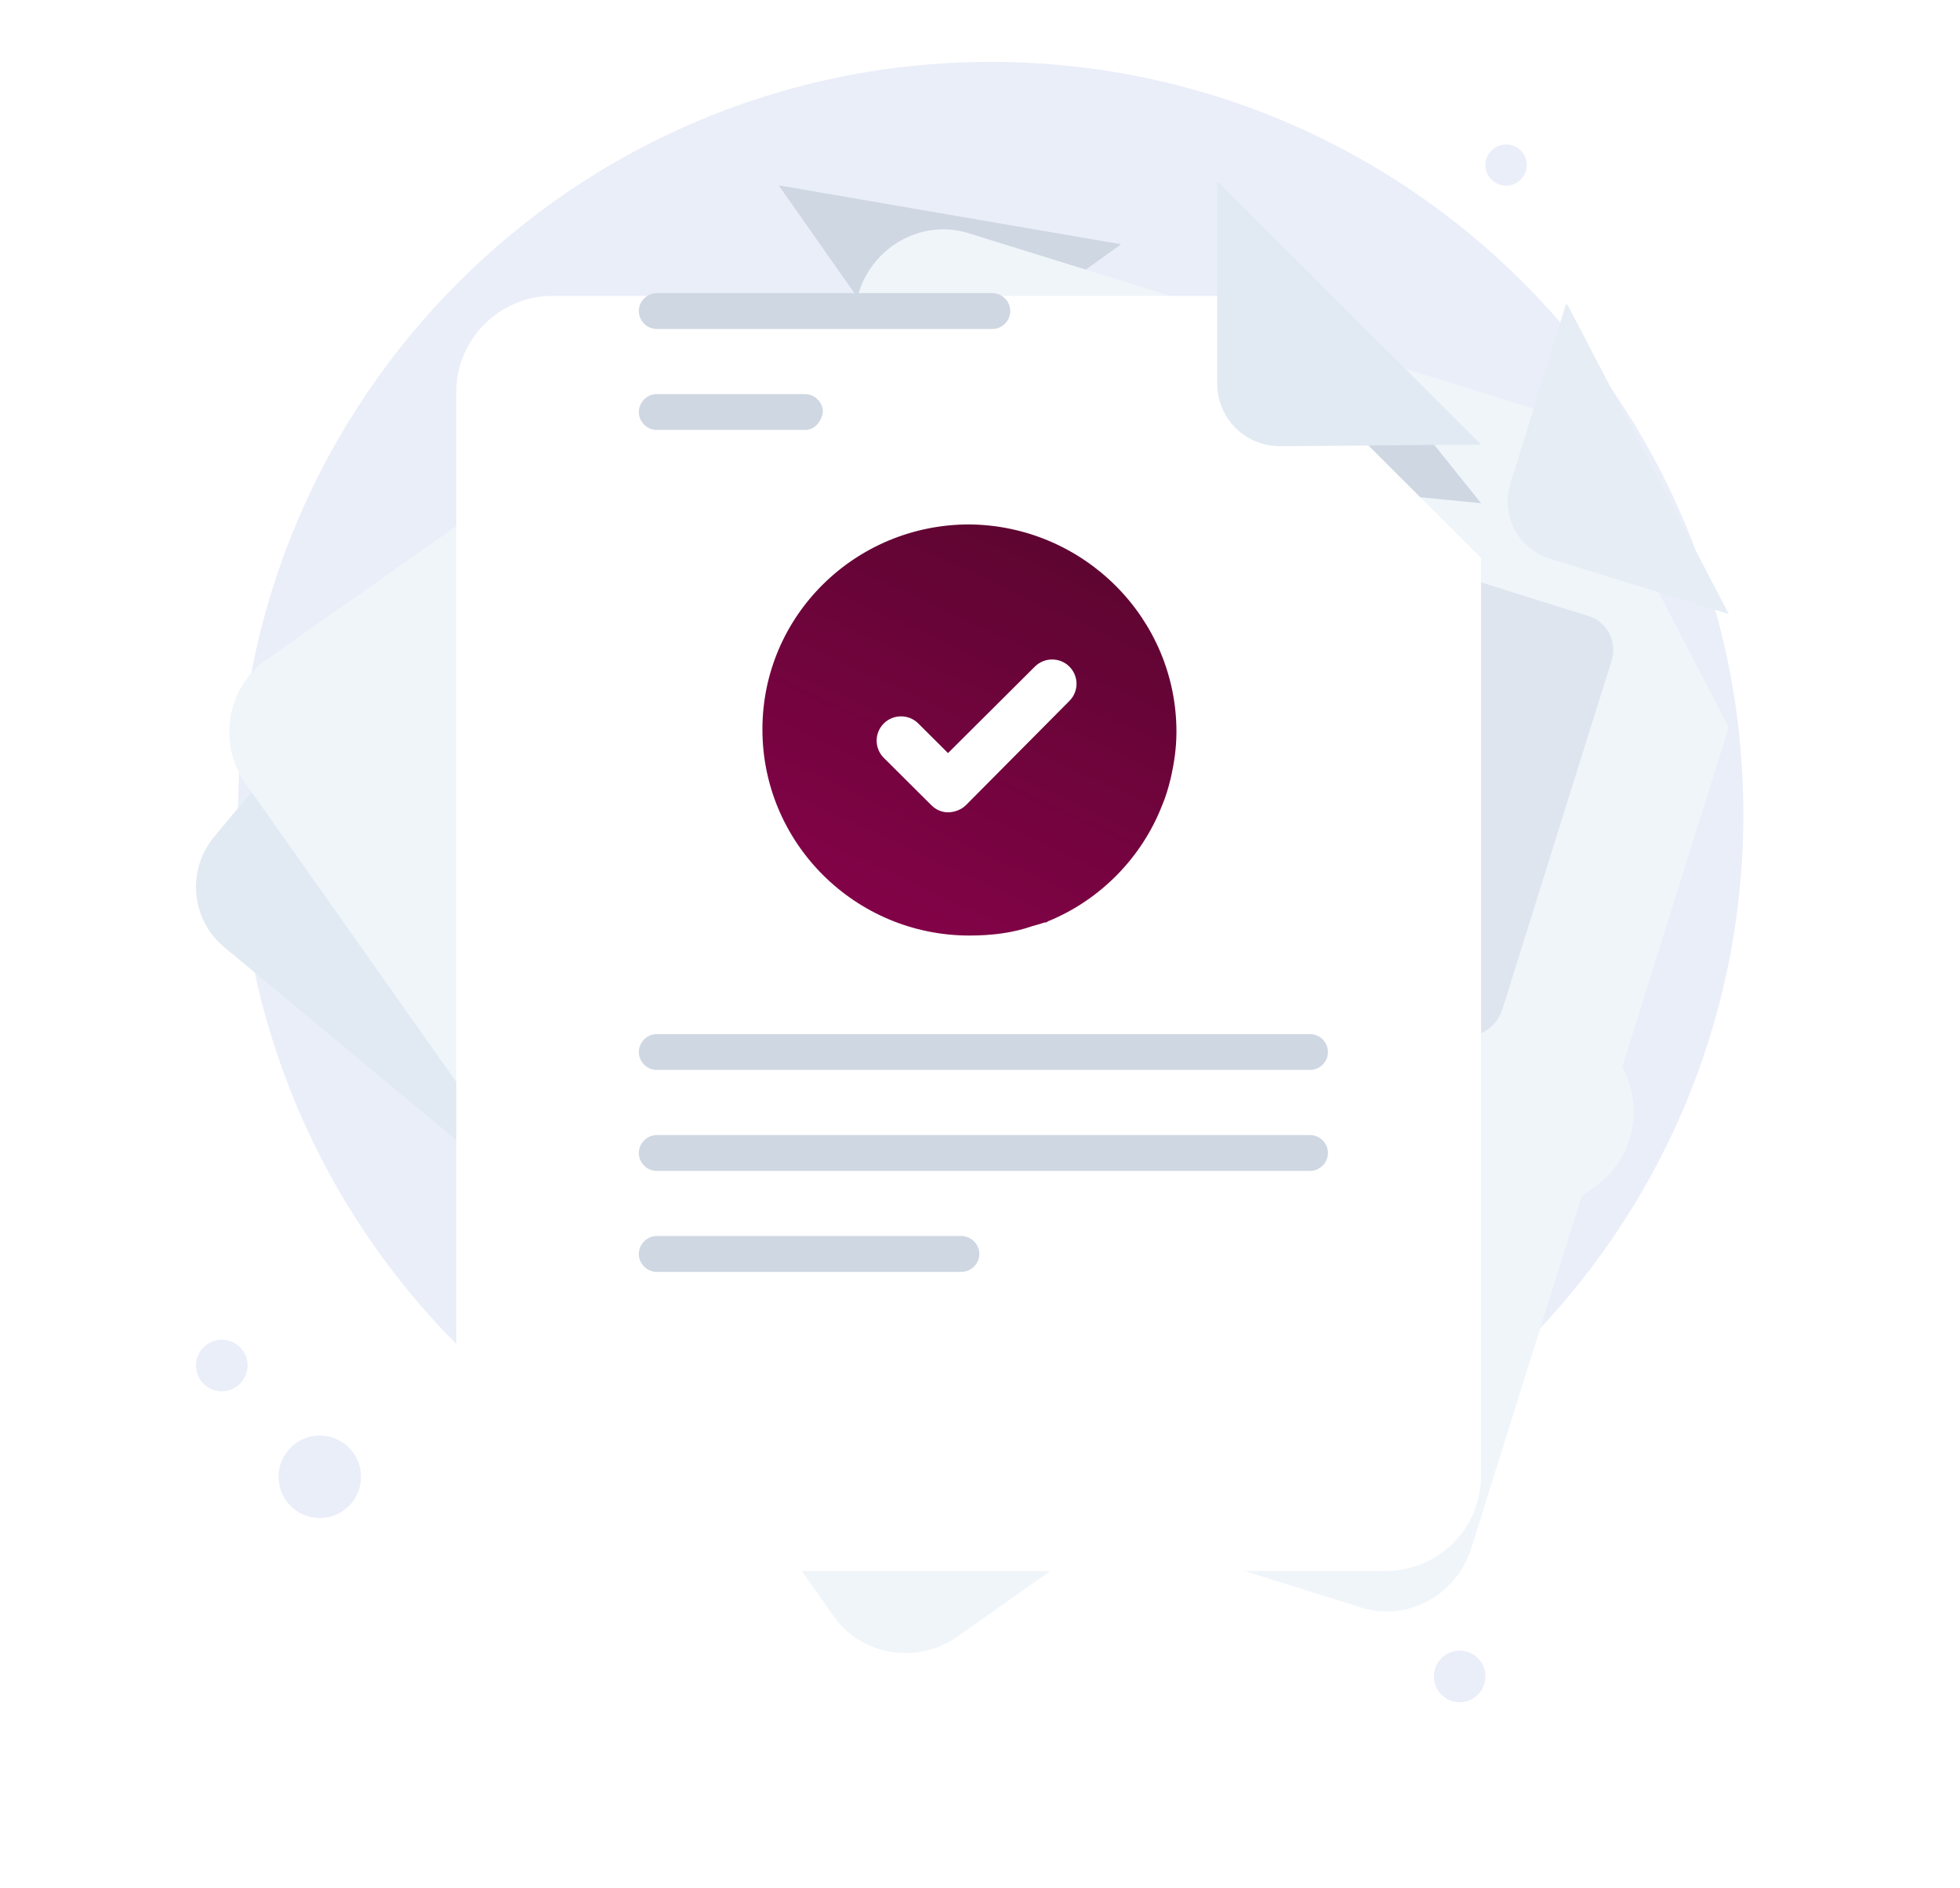 <svg width="190" height="183" viewBox="0 0 190 183" fill="none" xmlns="http://www.w3.org/2000/svg">
<path d="M96.037 151.856C136.333 151.856 168.998 119.205 168.998 78.928C168.998 38.651 136.333 6 96.037 6C55.742 6 23.076 38.651 23.076 78.928C23.076 119.205 55.742 151.856 96.037 151.856Z" fill="#EAEEF9"/>
<path d="M84.668 37.254L141.363 84.453C144.679 87.136 145.153 92.029 142.31 95.344L99.513 146.489C96.828 149.804 91.933 150.277 88.616 147.436L21.814 91.872C18.498 89.188 18.024 84.295 20.866 80.98L55.136 39.938L84.668 37.254Z" fill="#E1EAF2"/>
<path d="M84.668 37.254L74.403 49.725C72.666 51.777 69.508 52.093 67.297 50.198L54.978 39.938L84.668 37.254Z" fill="#CED7E2"/>
<g filter="url(#filter0_d_343_2709)">
<path d="M154.629 104.027L149.892 107.342L92.881 147.594C88.933 150.436 83.405 149.488 80.721 145.542L23.868 65.037C21.025 61.09 21.973 55.566 25.921 52.882L75.509 17.997L108.673 23.679L151.787 84.611L156.84 91.714C159.525 95.818 158.577 101.185 154.629 104.027Z" fill="#F0F5FA"/>
</g>
<path d="M108.672 23.679L93.985 34.255C91.458 36.15 87.826 35.518 85.931 32.835L75.508 17.997H75.666L108.672 23.679Z" fill="#CED7E2"/>
<path d="M154.628 104.027L149.891 107.342V84.611H151.628L156.681 91.714C159.524 95.818 158.576 101.185 154.628 104.027Z" fill="#CED7E2"/>
<g filter="url(#filter1_d_343_2709)">
<path d="M167.578 59.512L142.626 139.07C141.204 143.648 136.309 146.332 131.729 144.753L59.557 122.18C54.978 120.759 52.451 115.866 53.872 111.13L83.246 17.366C84.667 12.788 89.563 10.104 94.143 11.683L152.101 29.678" fill="#F0F5FA"/>
</g>
<path opacity="0.5" d="M156.209 64.09L145.628 97.87C144.996 99.764 143.101 100.869 141.206 100.238L77.246 80.191C75.351 79.559 74.246 77.665 74.878 75.771L85.459 41.99C86.09 40.096 87.985 38.991 89.88 39.622L153.84 59.67C155.735 60.143 156.84 62.195 156.209 64.09Z" fill="#CED7E2"/>
<path d="M167.58 59.512L150.209 54.145C147.208 53.197 145.471 50.041 146.418 46.883L151.788 29.52H151.946L167.58 59.512Z" fill="#E6EDF5"/>
<path d="M143.572 48.778L124.306 46.883C120.989 46.568 118.462 43.569 118.936 40.096L120.989 20.838H121.147L143.572 48.778Z" fill="#CED7E2"/>
<g filter="url(#filter2_d_343_2709)">
<path d="M143.573 43.096V131.967C143.573 137.176 139.467 141.281 134.255 141.281H53.556C48.344 141.281 44.238 137.176 44.238 131.967V26.995C44.238 21.786 48.502 17.681 53.556 17.681H118.147L143.573 43.096Z" fill="white"/>
</g>
<path d="M31 139.15C33.209 139.15 35 140.941 35 143.15C35 145.359 33.209 147.15 31 147.15C28.791 147.15 27 145.359 27 143.15C27 140.941 28.791 139.15 31 139.15Z" fill="#EAEEF9"/>
<path d="M21.5 129.862C22.881 129.862 24 130.981 24 132.362C24 133.743 22.881 134.862 21.5 134.862C20.119 134.862 19 133.743 19 132.362C19 130.981 20.119 129.862 21.5 129.862Z" fill="#EAEEF9"/>
<path d="M141.5 160C142.881 160 144 161.119 144 162.5C144 163.881 142.881 165 141.5 165C140.119 165 139 163.881 139 162.5C139 161.119 140.119 160 141.5 160Z" fill="#EAEEF9"/>
<path d="M146 14C147.105 14 148 14.895 148 16C148 17.105 147.105 18 146 18C144.895 18 144 17.105 144 16C144 14.895 144.895 14 146 14Z" fill="#EAEEF9"/>
<path d="M143.574 43.096L124.149 43.254C120.675 43.254 117.99 40.57 117.99 37.097V17.681H118.148L143.574 43.096Z" fill="#E1EAF2"/>
<path d="M114.043 70.931C114.043 72.539 113.813 74.031 113.467 75.525C113.236 76.443 113.005 77.247 112.659 78.051C110.699 83.104 106.662 87.239 101.588 89.306C101.472 89.421 101.357 89.421 101.242 89.421C100.896 89.536 100.55 89.65 100.088 89.765C98.128 90.454 96.052 90.684 93.976 90.684C82.904 90.684 73.908 81.726 73.908 70.701C73.908 59.676 82.904 50.833 93.976 50.833C105.048 50.948 114.043 59.906 114.043 70.931Z" fill="url(#paint0_linear_343_2709)"/>
<path d="M91.9 78.74C91.324 78.74 90.747 78.511 90.286 78.051L85.672 73.457C84.75 72.539 84.75 71.046 85.672 70.127C86.595 69.208 88.094 69.208 89.017 70.127L91.9 72.998L100.32 64.614C101.242 63.696 102.741 63.696 103.664 64.614C104.587 65.533 104.587 67.026 103.664 67.945L93.63 78.051C93.169 78.511 92.477 78.74 91.9 78.74Z" fill="url(#paint1_linear_343_2709)"/>
<path d="M126.993 103.711H63.665C62.717 103.711 61.928 102.922 61.928 101.975C61.928 101.028 62.717 100.239 63.665 100.239H126.993C127.94 100.239 128.73 101.028 128.73 101.975C128.73 102.922 127.94 103.711 126.993 103.711Z" fill="#CED7E2"/>
<path d="M126.993 113.498H63.665C62.717 113.498 61.928 112.709 61.928 111.762C61.928 110.815 62.717 110.025 63.665 110.025H126.993C127.94 110.025 128.73 110.815 128.73 111.762C128.73 112.709 127.94 113.498 126.993 113.498Z" fill="#CED7E2"/>
<path d="M94.934 121.549C94.934 122.496 94.144 123.285 93.197 123.285H63.665C62.717 123.285 61.928 122.496 61.928 121.549C61.928 120.602 62.717 119.812 63.665 119.812H93.197C94.144 119.812 94.934 120.602 94.934 121.549Z" fill="#CED7E2"/>
<path d="M96.197 31.889H63.665C62.717 31.889 61.928 31.099 61.928 30.152C61.928 29.205 62.717 28.416 63.665 28.416H96.197C97.145 28.416 97.934 29.205 97.934 30.152C97.934 31.099 97.145 31.889 96.197 31.889Z" fill="#CED7E2"/>
<path d="M78.036 41.674H63.665C62.717 41.674 61.928 40.885 61.928 39.938C61.928 38.991 62.717 38.202 63.665 38.202H78.036C78.984 38.202 79.773 38.991 79.773 39.938C79.615 40.885 78.984 41.674 78.036 41.674Z" fill="#CED7E2"/>
<defs>
<filter id="filter0_d_343_2709" x="0.225" y="6.997" width="180.138" height="175.24" filterUnits="userSpaceOnUse" color-interpolation-filters="sRGB">
<feFlood flood-opacity="0" result="BackgroundImageFix"/>
<feColorMatrix in="SourceAlpha" type="matrix" values="0 0 0 0 0 0 0 0 0 0 0 0 0 0 0 0 0 0 127 0" result="hardAlpha"/>
<feOffset dy="11"/>
<feGaussianBlur stdDeviation="11"/>
<feColorMatrix type="matrix" values="0 0 0 0 0.398 0 0 0 0 0.477 0 0 0 0 0.575 0 0 0 0.18 0"/>
<feBlend mode="normal" in2="BackgroundImageFix" result="effect1_dropShadow_343_2709"/>
<feBlend mode="normal" in="SourceGraphic" in2="effect1_dropShadow_343_2709" result="shape"/>
</filter>
<filter id="filter1_d_343_2709" x="31.477" y="0.228" width="158.102" height="177.98" filterUnits="userSpaceOnUse" color-interpolation-filters="sRGB">
<feFlood flood-opacity="0" result="BackgroundImageFix"/>
<feColorMatrix in="SourceAlpha" type="matrix" values="0 0 0 0 0 0 0 0 0 0 0 0 0 0 0 0 0 0 127 0" result="hardAlpha"/>
<feOffset dy="11"/>
<feGaussianBlur stdDeviation="11"/>
<feColorMatrix type="matrix" values="0 0 0 0 0.398 0 0 0 0 0.477 0 0 0 0 0.575 0 0 0 0.18 0"/>
<feBlend mode="normal" in2="BackgroundImageFix" result="effect1_dropShadow_343_2709"/>
<feBlend mode="normal" in="SourceGraphic" in2="effect1_dropShadow_343_2709" result="shape"/>
</filter>
<filter id="filter2_d_343_2709" x="22.238" y="6.681" width="143.334" height="167.599" filterUnits="userSpaceOnUse" color-interpolation-filters="sRGB">
<feFlood flood-opacity="0" result="BackgroundImageFix"/>
<feColorMatrix in="SourceAlpha" type="matrix" values="0 0 0 0 0 0 0 0 0 0 0 0 0 0 0 0 0 0 127 0" result="hardAlpha"/>
<feOffset dy="11"/>
<feGaussianBlur stdDeviation="11"/>
<feColorMatrix type="matrix" values="0 0 0 0 0.398 0 0 0 0 0.477 0 0 0 0 0.575 0 0 0 0.18 0"/>
<feBlend mode="normal" in2="BackgroundImageFix" result="effect1_dropShadow_343_2709"/>
<feBlend mode="normal" in="SourceGraphic" in2="effect1_dropShadow_343_2709" result="shape"/>
</filter>
<linearGradient id="paint0_linear_343_2709" x1="106" y1="54.32" x2="86.6" y2="96.21" gradientUnits="userSpaceOnUse">
<stop stop-color="#5E0531"/>
<stop offset="1" stop-color="#88024B"/>
</linearGradient>
<linearGradient id="paint1_linear_343_2709" x1="99.743" y1="74.122" x2="91.503" y2="65.847" gradientUnits="userSpaceOnUse">
<stop offset="0.011" stop-color="white"/>
<stop offset="1" stop-color="white"/>
</linearGradient>
</defs>
</svg>
